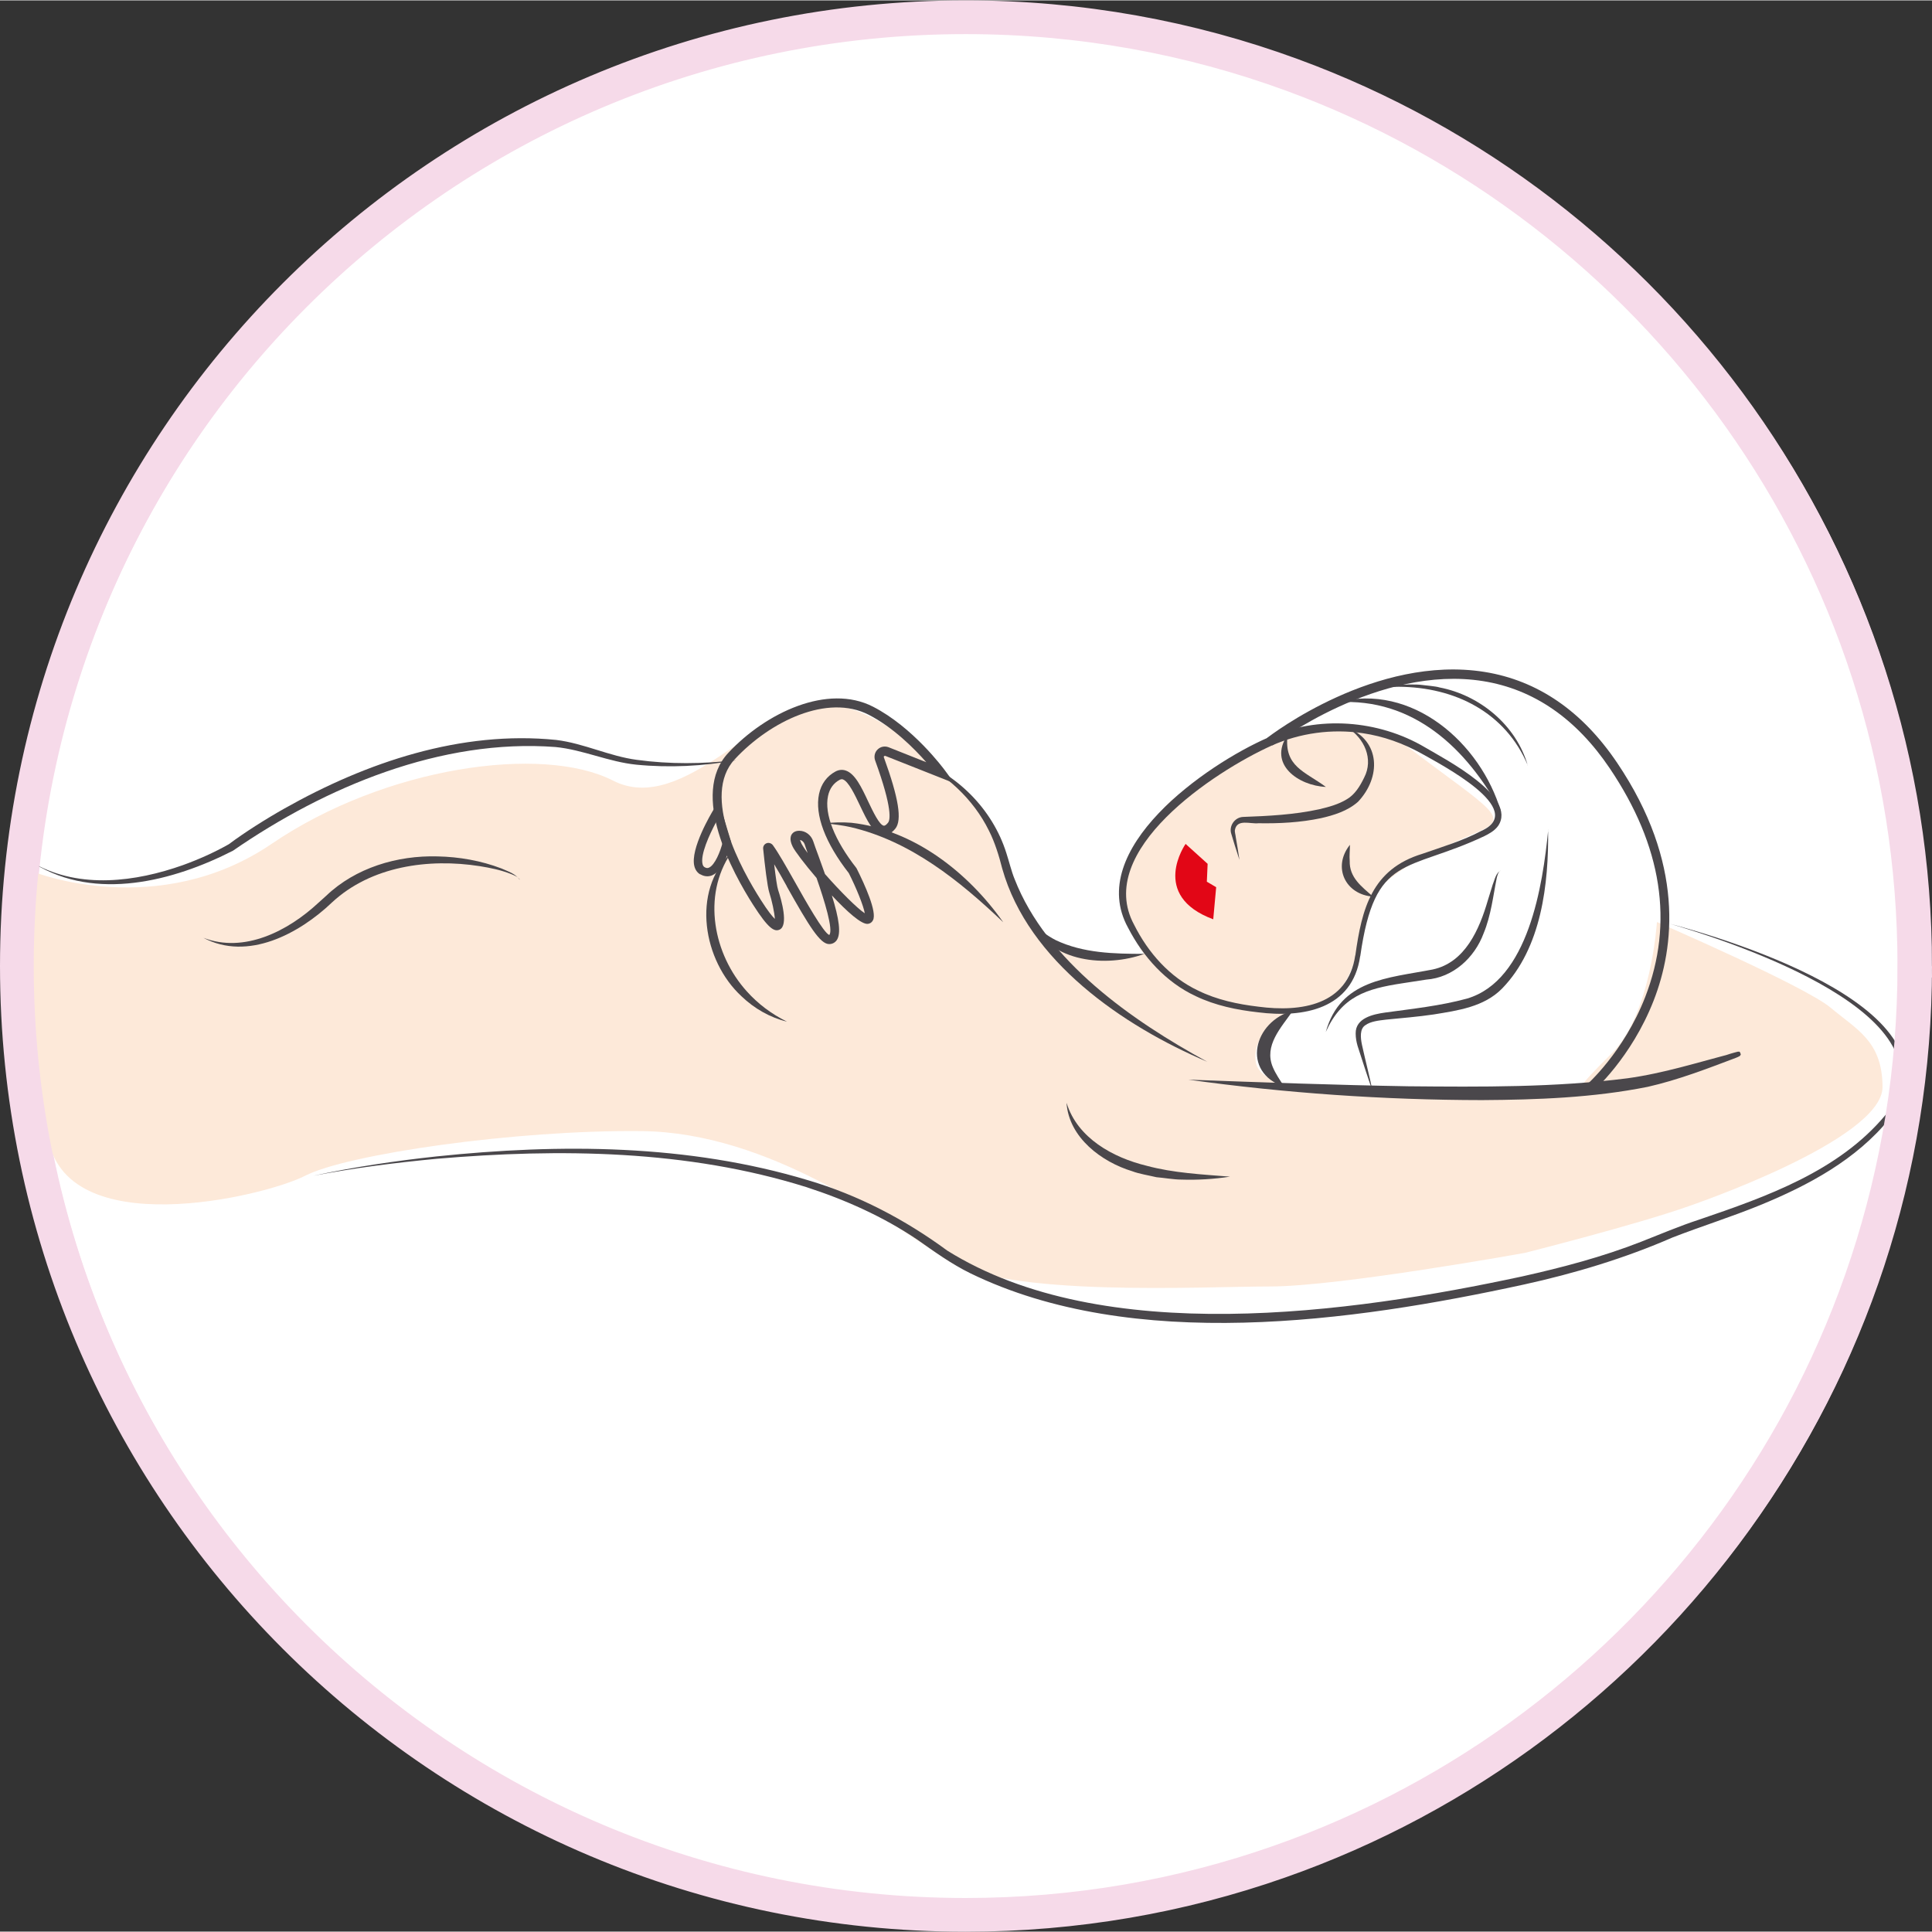 <svg xmlns="http://www.w3.org/2000/svg" viewBox="0 0 171.87 171.8" width="171.8" height="171.8"><rect x="0" y="0" width="171.87" height="171.8" fill="#333333" stroke="none"/><defs><style>.cls-1{fill:none;stroke-width:3px;}.cls-1,.cls-2{stroke:#F6DAE9;stroke-miterlimit:10;}.cls-2{stroke-width:2px;}.cls-2,.cls-3{fill:#fff;}.cls-4{fill:#4a474b;}.cls-4,.cls-5,.cls-6,.cls-3{stroke-width:0px;}.cls-5{fill:#e20616;}.cls-6{fill:#fde9d9;}</style></defs><g id="Warstwa_1-2"><path class="cls-2" d="m170.87,85.92c0,36.83-23.6,68.15-56.49,79.68-8.74,3.07-18.13,4.73-27.92,4.73-46.62,0-84.4-37.79-84.4-84.41S39.85,1.52,86.47,1.52c10.2,0,19.99,1.81,29.04,5.13,32.3,11.84,55.36,42.87,55.36,79.27Z"/><path class="cls-3" d="m83.25,92.99c.25.12.44-.25.22-.41-3.28-2.42-11.1-9.2-6.32-15.94,5.83-8.22-15.46,5.75,6.1,16.35Z"/><path class="cls-6" d="m142.41,96.66l-22.16.18s-8.1.49-8.54-2.42c-.44-2.91,3.41-4.64,3.41-4.64,6.27.09,5.48-7.57,7.03-10.05,1.55-2.48,6.42-4.48,9.34-5.76,2.92-1.28,1.33-1.83-6.46-7.7-7.79-5.87-18.96,3.36-20.84,4.92-1.88,1.56-4,6.09-4.36,8.27-.36,2.18,1.92,5.35,1.92,5.35l-2.44.22c-2.59.24-8.44-1.56-9-5.67-.56-4.11-2.25-6.66-4.59-9.04-2.34-2.38-7.47-7.6-12.65-7.79s-12.25,10.1-18.53,6.88c-6.28-3.22-20.29-1.24-30.37,5.62-10.09,6.87-21.09,2.53-21.09,2.53-.81-.08-2.65,9.99-1.02,14.2,1.02,2.66,1.02,1.25,2.19,9.24,1.41,9.66,19.24,5.44,22.92,3.55,3.68-1.89,18.63-4.09,29.95-3.96,11.32.13,21.8,8.01,27.04,11.41s22.75,2.41,28.85,2.41c6.11,0,22.65-2.99,22.65-2.99,0,0,9.98-2.52,14.59-4.16,0,0,17.24-5.86,17.22-10.61-.02-4.08-2.31-5.09-4.59-7.02-2.3-1.94-15.48-7.64-15.48-7.64,0,0-.51,8.24-4.04,11.71-3.53,3.48-2.71,3.12-2.71,3.12"/><path class="cls-4" d="m120.57,84.96c.58-4.16,1.46-7.67,5.96-9.04,1.8-.63,3.6-1.16,5.25-2.04,4.19-1.87-3.63-5.92-5.32-6.88-1.64-.91-3.39-1.54-5.23-1.81-2.74-.41-5.59-.02-8.12,1.11-5.09,2.3-15.79,9.35-12.22,15.93,1.24,2.48,3.17,4.67,5.7,5.86,1.67.82,3.51,1.21,5.37,1.43,3.78.5,7.95-.13,8.6-4.56h0Zm.43.07c-.68,4.71-5.05,5.5-9.08,4.99-1.89-.21-3.8-.6-5.55-1.44-2.65-1.23-4.68-3.5-6.01-6.07-3.87-6.99,6.93-14.53,12.45-16.93,4.45-1.98,9.79-1.59,13.96.87,1.79,1.06,8.26,4.39,6.5,6.99-.33.45-.81.7-1.23.91-6.93,3.27-9.72,1.48-11.03,10.67h0Z"/><path class="cls-4" d="m101.77,84.82c-2.67,0-5.41-.06-7.85-1.22-.78-.4-1.48-.94-2.15-1.58,1.73,3.56,6.64,4.03,10.01,2.81h0Z"/><path class="cls-4" d="m65.45,67.59c-2.93.34-5.88.37-8.8-.03-2.44-.32-4.71-1.47-7.17-1.77-8.46-.86-16.87,1.98-24.16,6.09-1.67.94-3.55,2.13-4.97,3.19-1.29.73-2.68,1.35-4.09,1.86-4.2,1.49-9.12,2.12-13.17-.11,5.42,3.32,12.33,1.54,17.64-1.18,8.23-5.68,18.53-9.99,28.69-9.22,2.44.24,4.72,1.32,7.18,1.57,2.95.29,5.94.14,8.85-.39h0Z"/><path class="cls-4" d="m107.4,94.42c-6.68-3.65-14.29-8.93-17.14-16.25-.27-.65-.51-1.63-.73-2.3-1.24-3.97-4.48-7.16-8.39-8.49,2.95,1.36,5.44,3.64,6.84,6.49.52,1.02.9,2.26,1.18,3.37,2.33,8.24,10.74,13.99,18.24,17.18h0Z"/><path class="cls-4" d="m148.1,82.01c6.08,1.74,26.38,8.36,19.62,17.16-4.17,4.99-10.57,7.25-16.56,9.29-1.75.57-3.48,1.31-5.19,1.98-3.43,1.34-6.99,2.28-10.58,3.08-15.29,3.29-37.27,6.35-51.12-2.3-3.75-2.76-7.91-4.94-12.38-6.26-10.68-3.22-22.05-3.27-33.06-2.12-3.68.4-7.34.94-10.95,1.72,3.63-.7,7.3-1.16,10.97-1.51,10.96-.93,22.28-.8,32.85,2.51,3.49,1.13,6.87,2.64,9.9,4.68,1.52,1.07,3.04,2.17,4.71,2.99,14.48,7.06,34,4.33,49.24,1.01,4.52-.99,9-2.34,13.24-4.19,2.58-1,5.23-1.83,7.8-2.88,4.27-1.75,8.55-4.04,11.51-7.7,6.98-9.41-13.56-15.77-20-17.45h0Z"/><path class="cls-4" d="m46.22,78.22c-.36-.54-1.05-.74-1.62-1-1.81-.69-3.74-1.03-5.68-1.07-3.58-.1-7.3,1.01-9.92,3.52,0,0-.7.63-.7.63-2.66,2.47-6.57,4.5-10.21,3.09,3.94,2.1,8.53-.36,11.45-3.15,3.47-3.22,8.58-3.94,13.15-3.22.93.15,1.87.34,2.75.69.29.12.61.23.79.49h0Z"/><path class="cls-4" d="m65.02,75.85c-3.54,3.42-2.47,9.6.95,12.75,1.14,1.09,2.54,1.89,4.04,2.25-1.38-.68-2.59-1.59-3.58-2.7-2.96-3.28-3.99-8.49-1.4-12.3h0Z"/><path class="cls-4" d="m89.25,82.01c-3.14-4.45-7.96-8.23-13.5-8.85-.79-.06-1.59-.05-2.36.05.78.08,1.55.17,2.3.34,5.31,1.24,9.68,4.77,13.56,8.46h0Z"/><path class="cls-4" d="m94.88,98.11c.23,3.06,3.11,5.22,5.85,6.05.59.23,1.53.38,2.15.53.64.05,1.55.21,2.19.21,1.46.05,2.91-.04,4.35-.26-2.48-.2-5.01-.32-7.42-.97-3-.73-6.14-2.46-7.11-5.57h0Z"/><path class="cls-4" d="m105.71,96.01c8.61,1.2,17.42,1.81,26.12,1.82,4.93-.03,9.9-.21,14.75-1.18,2.69-.61,5.25-1.6,7.82-2.57,0,0,.19-.08.19-.08l.1-.05s.03-.02.07-.04c.01-.02.03.01.1-.14-.09-.38-.21-.21-.2-.25-.03,0-.05,0-.06,0-.93.23-1.86.59-2.76.9.69-.12,2.15-.41,2.79-.49.02-.05-.09.12-.18-.24.06-.14.07-.1.08-.12.01,0,0,0-.02,0l-.09.03c-3.21.82-6.37,1.84-9.65,2.29-6.43.82-13,.77-19.49.71-6.48-.11-13.12-.35-19.6-.59h0Z"/><path class="cls-4" d="m141.61,97.15c.14-.12,3.51-3.08,5.5-8.18,1.84-4.72,2.77-12.21-3.24-21.13-3.11-4.62-7.08-7.34-11.8-8.1-9.66-1.55-18.98,5.58-19.37,5.89l.5.65c.09-.07,9.44-7.22,18.75-5.72,4.48.72,8.27,3.33,11.25,7.75,4.66,6.91,5.72,13.75,3.16,20.34-1.91,4.93-5.25,7.87-5.29,7.89l.54.62Z"/><path class="cls-4" d="m137.73,73.78c-.48,4.9-1.75,13.41-7.23,15.02-2.39.65-4.81.9-7.27,1.24-1.06.15-2.65.48-2.63,1.86,0,.4.07.76.17,1.11.44,1.36.87,2.7,1.34,4.04-.29-1.39-.65-2.77-.95-4.14-.14-.66-.19-1.41.28-1.73.5-.37,1.24-.43,1.87-.51,1.39-.14,2.82-.25,4.23-.46,2.15-.35,4.47-.67,6.07-2.29,3.53-3.61,4.17-9.35,4.11-14.15h0Z"/><path class="cls-4" d="m133.52,77.43c-.45.14-.56.84-.73,1.23,0,0-.43,1.39-.43,1.39-.75,2.58-2.02,5.55-4.91,6.16-4.01.78-8.21.89-9.51,5.56,1.43-3.17,3.59-3.84,6.8-4.33.48-.07,1.68-.26,2.14-.33,2.38-.17,4.3-1.95,5.1-4.11.67-1.61.84-3.31,1.18-4.98.07-.21.11-.5.34-.59h0Z"/><path class="cls-4" d="m135.91,68.07c-1.01-3.57-4.25-6.26-7.85-6.95-.34-.11-1.19-.17-1.55-.22-.6-.08-1.47-.02-2.08-.04-.69.07-1.38.16-2.06.25l2.07-.05c4.97.03,9.49,2.26,11.48,7.01h0Z"/><path class="cls-4" d="m133.52,72.15c-1.81-6.11-7.92-11.47-14.56-9.71,6.76-.42,11.53,4.11,14.56,9.71h0Z"/><path class="cls-4" d="m119.83,64.67c1.54.95,2.39,2.82,1.52,4.48-.36.74-.82,1.51-1.56,1.93-.72.44-1.59.68-2.45.88-2.18.48-4.53.6-6.78.68-.75.05-1.26.84-1.02,1.52.06.21.24.77.3.99.14.44.28.88.42,1.31-.1-.66-.21-1.39-.33-2.04-.01-.18-.11-.46-.07-.63.19-1,1.36-.51,2.09-.59,1.85.03,3.71-.06,5.56-.45,1.14-.26,2.38-.64,3.3-1.46,2.05-2.17,2.03-5.41-.98-6.62h0Z"/><path class="cls-5" d="m107.93,81.74l.26-2.85-.83-.49.07-1.59-1.96-1.77s-3.24,4.6,2.47,6.71Z"/><path class="cls-4" d="m117.95,69.97c-1.88-1.39-3.74-1.8-3.41-4.61-1.77,2.58.96,4.5,3.41,4.61h0Z"/><path class="cls-4" d="m122.15,79.73c-1.03-.9-2.12-1.7-2.08-3.18-.04-.45.02-.92.02-1.43-1.58,1.97-.42,4.43,2.06,4.61h0Z"/><path class="cls-4" d="m115.03,89.87c-3.51.94-4.68,5.47-.76,6.79-.42-.62-.8-1.19-1.04-1.76-.81-1.92.73-3.51,1.79-5.03h0Z"/><path class="cls-4" d="m69.99,78.8c-.39-.7-.77-1.38-1.12-1.95.14,1.19.26,2.01.35,2.28.31.93.93,3.15.14,3.53-.47.22-1-.07-2.36-2.2-1.81-2.83-5.66-9.82-2.22-13.51,3.36-3.61,8.87-6.18,12.88-4.12,3.57,1.83,6.28,5.51,6.4,5.67l.84,1.14-6.14-2.43s-.09,0-.11.02c-.03.03-.04.07-.02.11,1.32,3.63,1.63,5.58,1.02,6.34-.34.42-.72.61-1.11.56-.85-.1-1.39-1.26-2.03-2.6-.46-.97-1.03-2.17-1.53-2.34-.06-.02-.14-.03-.27.03-.55.29-.91.78-1.05,1.45-.34,1.6.58,3.93,2.52,6.4l.04.07c.7,1.4,1.82,3.85,1.44,4.58-.09.18-.24.29-.44.32-.57.09-1.89-1.11-3.22-2.53.65,2.09.84,3.4.43,3.99-.16.22-.39.34-.67.34-.8,0-1.77-1.57-3.78-5.15Zm.53-3.51c-.08-.17-.34-.7-.09-1.1.08-.12.26-.32.67-.32.56,0,1.06.38,1.25.95.1.31.27.77.47,1.31.2.56.39,1.09.57,1.59,1.32,1.5,2.86,3.05,3.54,3.49-.11-.66-.75-2.25-1.42-3.57-2.1-2.69-3.04-5.19-2.65-7.04.19-.9.7-1.59,1.46-2,.3-.16.61-.19.91-.09.84.28,1.41,1.49,2.01,2.77.42.88.99,2.09,1.39,2.14.09.01.23-.09.37-.27.18-.22.43-1.2-1.15-5.54-.12-.34-.04-.72.22-.97.26-.26.64-.33.98-.2l3.35,1.33c-1.08-1.23-2.96-3.11-5.12-4.22-3.66-1.88-8.76.56-11.91,3.95-3.05,3.27.6,9.84,2.31,12.52h0c.64,1.01,1.03,1.48,1.25,1.69-.03-.56-.27-1.66-.49-2.33-.18-.55-.4-2.43-.55-3.91-.02-.22.1-.41.3-.49.2-.08.44,0,.57.18.5.69,1.2,1.93,1.94,3.24.96,1.71,2.57,4.56,3.07,4.74.39-.42-.44-3.1-1.13-5.07-1.08-1.26-1.95-2.42-2.12-2.78Zm.74-.35c.11.22.31.54.59.91-.11-.31-.21-.58-.27-.78-.07-.2-.23-.35-.41-.38.02.06.04.14.1.24Z"/><path class="cls-4" d="m62.29,77.75c-.26-.15-.44-.41-.52-.73-.39-1.53,1.51-4.71,1.73-5.07l.44-.72,1.11,3.67-.02.1c-.06.24-.59,2.37-1.67,2.83-.14.06-.29.09-.44.09-.21,0-.42-.06-.62-.18Zm1.42-4.66c-.62,1.15-1.42,2.92-1.21,3.75.04.17.12.23.18.27.18.11.3.08.39.04.53-.23,1.01-1.44,1.21-2.22l-.56-1.84Z"/><path class="cls-1" d="m170.3,85.9c0,36.83-23.6,68.15-56.49,79.68-8.74,3.07-18.13,4.73-27.92,4.73C39.28,170.3,1.5,132.51,1.5,85.9S39.28,1.5,85.9,1.5c10.2,0,19.99,1.81,29.04,5.13,32.3,11.84,55.36,42.87,55.36,79.27Z"/></g></svg>